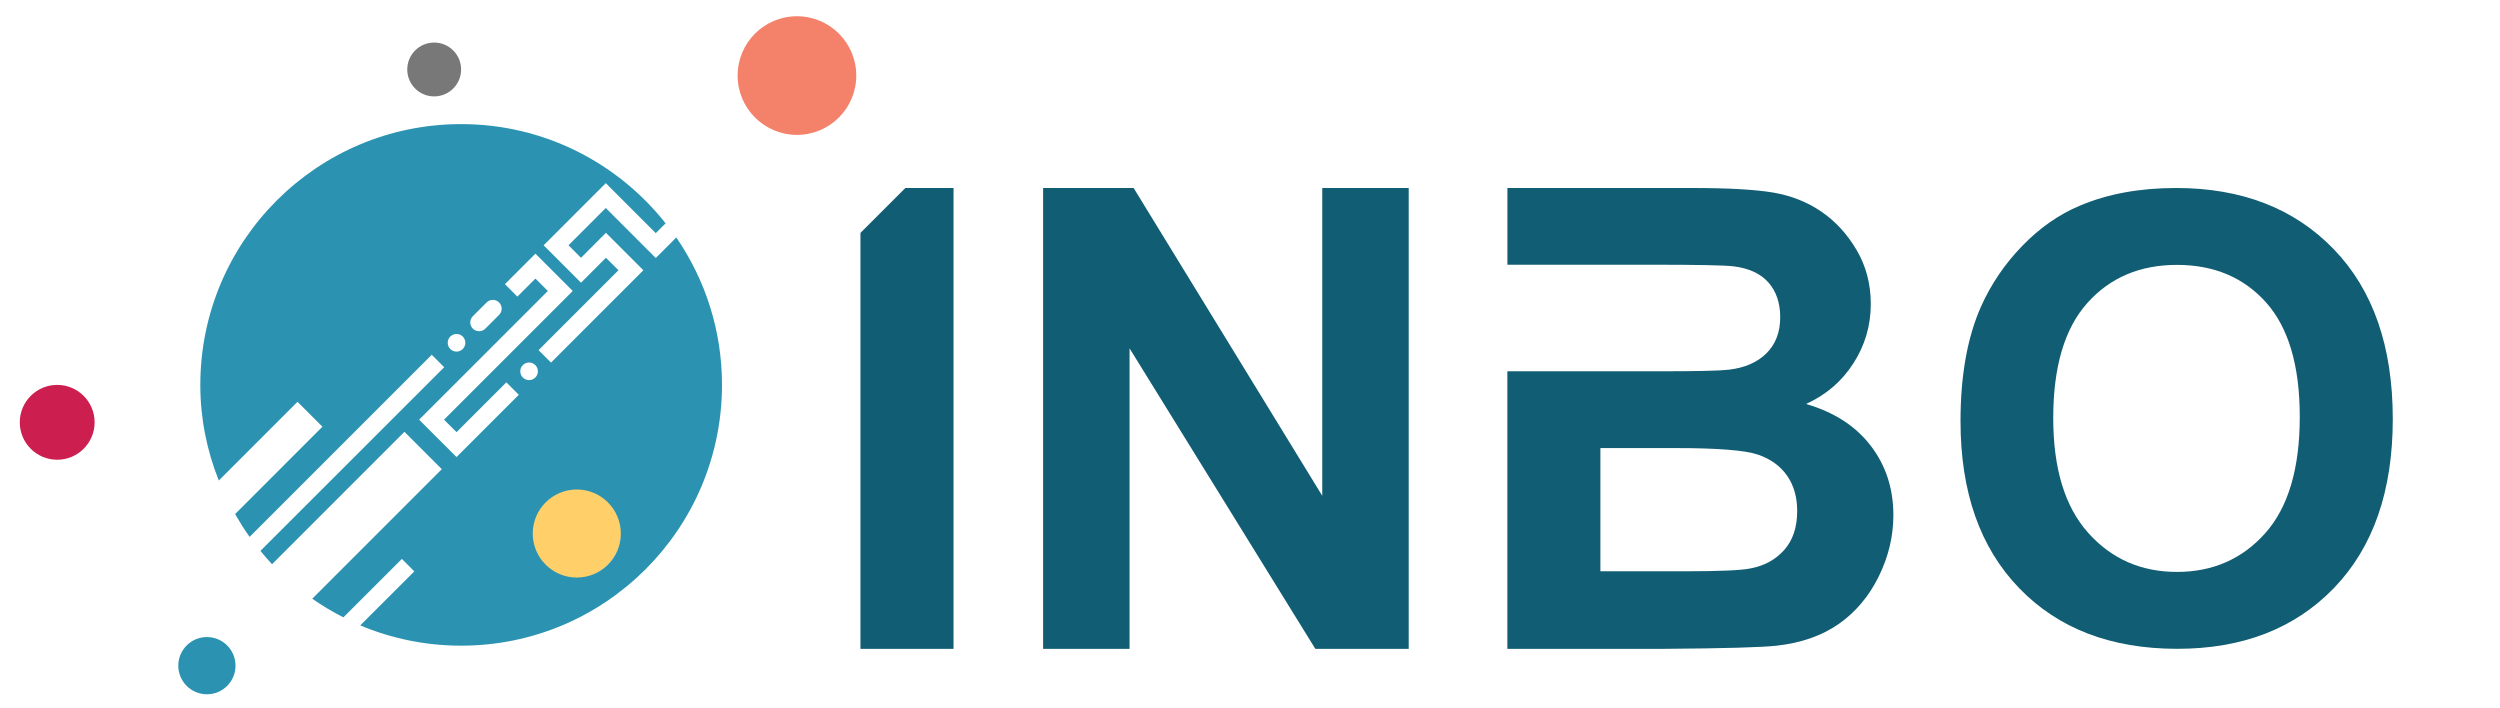 <?xml version="1.0" encoding="utf-8"?>
<!-- Generator: Adobe Illustrator 16.2.0, SVG Export Plug-In . SVG Version: 6.00 Build 0)  -->
<!DOCTYPE svg PUBLIC "-//W3C//DTD SVG 1.1//EN" "http://www.w3.org/Graphics/SVG/1.1/DTD/svg11.dtd">
<svg version="1.1" id="Layer_1" xmlns="http://www.w3.org/2000/svg" xmlns:xlink="http://www.w3.org/1999/xlink" x="0px" y="0px"
	 width="155.333px" height="44px" viewBox="-8.771 -3.646 155.333 44" enable-background="new -8.771 -3.646 155.333 44"
	 xml:space="preserve">
<g>
	<circle fill="#FFD069" cx="26.971" cy="29.424" r="2.858"/>
	<circle fill="#F4816A" cx="40.746" cy="1.049" r="3.686"/>
	<circle fill="#787878" cx="18.206" cy="0.671" r="1.673"/>
	<circle fill="#CC1E4F" cx="-5.217" cy="22.594" r="2.325"/>
	<circle fill="#2B93B1" cx="4.085" cy="37.714" r="1.778"/>
	<path fill="#115D74" d="M56.041,36.67V8.037h5.625l11.719,19.121V8.037h5.372V36.67h-5.801L61.412,17.998V36.67H56.041z"/>
	<path fill="#115D74" d="M113.042,22.521c0-2.82,0.421-5.188,1.266-7.102c0.629-1.41,1.488-2.675,2.578-3.796
		c1.088-1.12,2.281-1.952,3.579-2.493c1.725-0.73,3.713-1.095,5.968-1.095c4.08,0,7.344,1.265,9.793,3.796
		c2.448,2.531,3.674,6.05,3.674,10.558c0,4.471-1.216,7.967-3.646,10.491c-2.431,2.523-5.679,3.787-9.745,3.787
		c-4.118,0-7.395-1.256-9.821-3.768C114.257,30.386,113.042,26.927,113.042,22.521z M118.803,22.331c0,3.135,0.723,5.511,2.172,7.13
		c1.446,1.619,3.284,2.428,5.515,2.428c2.229,0,4.056-0.803,5.487-2.408c1.428-1.605,2.144-4.014,2.144-7.224
		c0-3.173-0.697-5.541-2.087-7.103c-1.391-1.56-3.239-2.342-5.542-2.342c-2.304,0-4.164,0.791-5.573,2.371
		C119.507,16.763,118.803,19.146,118.803,22.331z"/>
	<path fill="#115D74" d="M107.467,24.053c-0.939-1.226-2.279-2.09-4.023-2.599c1.236-0.561,2.219-1.398,2.939-2.521
		c0.723-1.119,1.084-2.351,1.084-3.691c0-1.235-0.293-2.354-0.879-3.35S105.27,10.1,104.391,9.5
		c-0.879-0.599-1.875-0.991-2.988-1.182c-1.111-0.188-2.803-0.283-5.066-0.283H84.889v4.767h5.781h3.32
		c2.721,0,4.365,0.032,4.939,0.098c0.963,0.117,1.689,0.453,2.178,1.006c0.488,0.554,0.732,1.273,0.732,2.158
		c0,0.925-0.283,1.67-0.85,2.236c-0.568,0.565-1.348,0.907-2.336,1.024c-0.547,0.065-1.945,0.099-4.197,0.099h-3.789l0,0h-5.781
		v17.245h9.746c3.684-0.026,6.008-0.091,6.973-0.194c1.535-0.17,2.828-0.623,3.877-1.356c1.047-0.735,1.875-1.719,2.48-2.949
		c0.604-1.229,0.908-2.495,0.908-3.799C108.873,26.715,108.402,25.278,107.467,24.053z M102.086,30.528
		c-0.541,0.605-1.24,0.986-2.102,1.145c-0.561,0.115-1.883,0.176-3.965,0.176h-5.352v-7.655h4.668c2.629,0,4.338,0.137,5.127,0.409
		c0.787,0.271,1.389,0.709,1.807,1.31c0.416,0.601,0.625,1.328,0.625,2.188C102.895,29.112,102.625,29.922,102.086,30.528z"/>
	<polygon fill="#115D74" points="48.972,8.037 47.479,8.037 44.692,10.824 44.692,14.116 44.692,14.144 44.692,19.963 
		44.692,20.962 44.692,36.67 50.475,36.67 50.475,20.962 50.475,19.963 50.475,10.754 50.475,8.754 50.475,8.541 50.475,8.037 	"/>
	<path fill="#2B93B1" d="M32.747,11.611l-0.773,0.773L31.2,11.611l-2.332-2.333l-2.316,2.316l0.777,0.777l0.776-0.777l0.773-0.774
		l0.774,0.774l1.551,1.551l-0.386,0.387L30.43,13.92l-4.964,4.963l-0.774-0.773l4.964-4.964l-0.778-0.777l-0.775,0.777L27.33,13.92
		l-0.773-0.774l-0.777-0.777l-0.773-0.773l0.773-0.774l2.315-2.315l0.774-0.774l0.773,0.774l2.332,2.332l0.612-0.609
		c-2.969-3.752-7.551-6.165-12.704-6.165c-8.951,0-16.207,7.255-16.207,16.207c0,2.102,0.415,4.1,1.148,5.938l4.891-4.891
		l1.548,1.547l-5.426,5.428c0.281,0.485,0.575,0.963,0.903,1.418l11.315-11.314l0.774,0.773L7.411,30.581
		c0.235,0.283,0.468,0.565,0.72,0.83l8.227-8.228l2.321,2.321l-8.05,8.05c0.616,0.43,1.262,0.817,1.936,1.159l3.633-3.631
		l0.774,0.773l-3.36,3.357c1.93,0.811,4.046,1.26,6.27,1.26c8.95,0,16.206-7.258,16.206-16.208c0-3.398-1.051-6.55-2.84-9.156
		L32.747,11.611z M20.61,16l0.854-0.854c0.214-0.213,0.561-0.213,0.774,0c0.214,0.213,0.214,0.56,0,0.774l-0.854,0.854
		c-0.107,0.107-0.248,0.16-0.388,0.16s-0.28-0.054-0.387-0.16C20.395,16.561,20.395,16.214,20.61,16z M19.594,17.105
		c0.303,0,0.547,0.244,0.547,0.547c0,0.303-0.244,0.548-0.547,0.548c-0.303,0-0.547-0.244-0.547-0.547
		C19.047,17.35,19.292,17.105,19.594,17.105z M20.368,23.979l-0.773,0.773l-0.774-0.773l-0.778-0.775L17.27,22.43l0.773-0.773
		l7.226-7.225l-0.772-0.77l-1.122,1.122l-0.773-0.774l1.121-1.122l0.774-0.773l0.774,0.773l0.771,0.771l0.774,0.773l-0.774,0.775
		l-7.225,7.223l0.778,0.775l3.095-3.095l0.774,0.774L20.368,23.979z M23.555,19.424c0-0.301,0.246-0.546,0.548-0.546
		c0.302,0,0.547,0.246,0.547,0.546c0,0.305-0.246,0.547-0.547,0.547C23.802,19.971,23.555,19.729,23.555,19.424z M27.066,32.238
		c-1.511,0-2.736-1.226-2.736-2.735s1.225-2.735,2.736-2.735c1.511,0,2.736,1.226,2.736,2.735S28.577,32.238,27.066,32.238z"/>
</g>
</svg>
